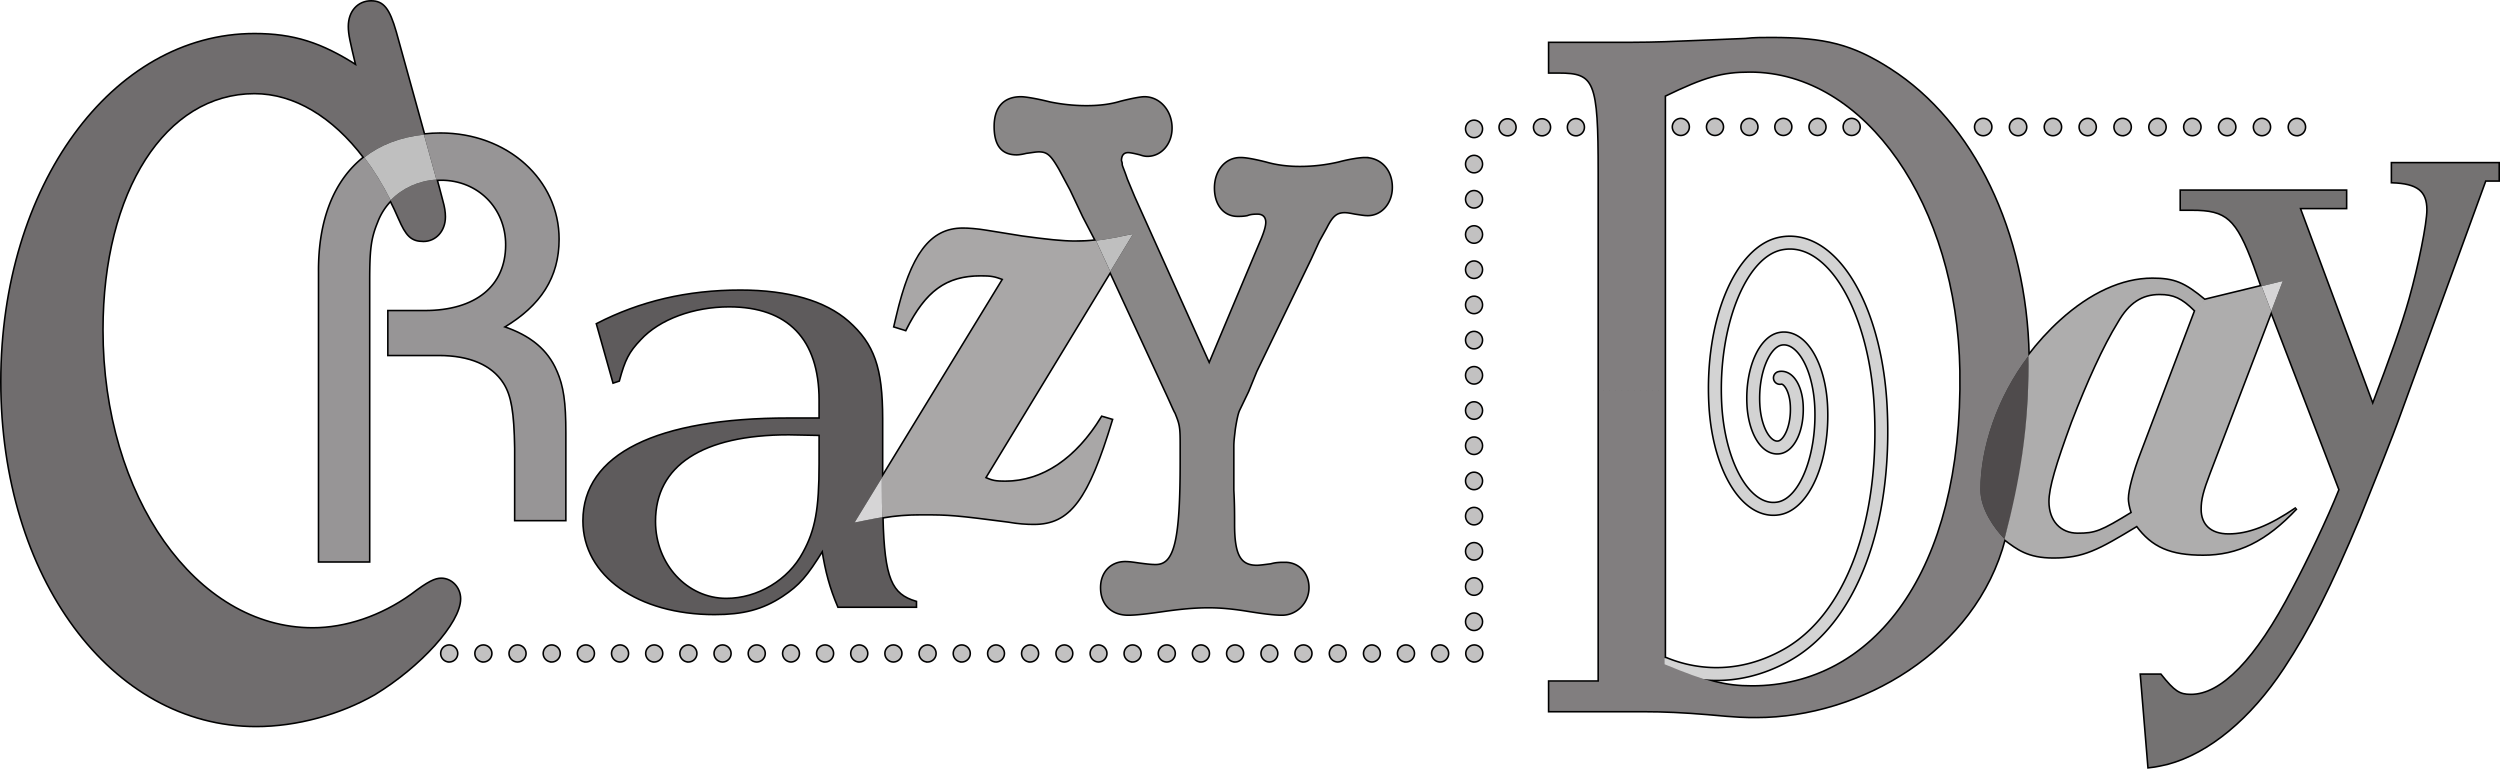 <svg xmlns="http://www.w3.org/2000/svg" width="784.98" height="241.392"><path fill="#d3d3d3" d="M559.238 120.387c.098-.02.356-.074.785.258 1.047.804 2.188 3.18 2.372 6.667.34 6.473-2.07 10.997-3.95 11.391-.675.14-1.34-.05-2.035-.582-2.219-1.71-3.828-6.09-4.094-11.16-.53-10.117 3.243-18.043 6.957-18.824 1.34-.282 2.684.09 3.993 1.097 3.691 2.84 6.355 9.97 6.785 18.168.785 15.008-4.555 28.95-11.664 30.442-2.387.5-4.758-.137-7.047-1.899-5.988-4.605-10.3-16.039-10.988-29.125-1.254-23.91 7.453-46.16 19.011-48.59 4.032-.843 8.008.215 11.824 3.153 9.575 7.363 16.465 25.515 17.555 46.246 1.906 36.285-9.082 65.613-28.672 76.539-15.918 8.879-29.843 5.45-36.726 2.617a1.77 1.77 0 0 0-2.313.961 1.771 1.771 0 0 0 .965 2.309c7.473 3.078 22.582 6.808 39.797-2.797 20.781-11.586 32.46-42.172 30.484-79.813-1.16-22.054-8.414-40.777-18.93-48.87-4.609-3.544-9.695-4.86-14.71-3.81-13.621 2.864-23.207 25.81-21.817 52.239.75 14.297 5.489 26.457 12.364 31.746 3.101 2.387 6.535 3.27 9.93 2.559 9.019-1.895 15.374-16.868 14.468-34.09-.488-9.328-3.613-17.293-8.156-20.79-2.14-1.644-4.516-2.25-6.88-1.753-6.07 1.273-10.358 11.144-9.765 22.472.324 6.153 2.418 11.43 5.469 13.778 1.523 1.168 3.223 1.597 4.922 1.242 4.254-.895 7.16-7.36 6.758-15.043-.223-4.18-1.621-7.652-3.75-9.29-1.125-.862-2.395-1.179-3.668-.91a1.764 1.764 0 0 0-1.367 2.095 1.763 1.763 0 0 0 2.093 1.367"/><path fill="none" stroke="#000" d="M559.238 120.387c.098-.02.356-.074.785.258 1.047.804 2.188 3.18 2.372 6.667.34 6.473-2.07 10.997-3.95 11.391-.675.14-1.34-.05-2.035-.582-2.219-1.71-3.828-6.09-4.094-11.16-.53-10.117 3.243-18.043 6.957-18.824 1.34-.282 2.684.09 3.993 1.097 3.691 2.84 6.355 9.97 6.785 18.168.785 15.008-4.555 28.95-11.664 30.442-2.387.5-4.758-.137-7.047-1.899-5.988-4.605-10.3-16.039-10.988-29.125-1.254-23.91 7.453-46.16 19.011-48.59 4.032-.843 8.008.215 11.824 3.153 9.575 7.363 16.465 25.515 17.555 46.246 1.906 36.285-9.082 65.613-28.672 76.539-15.918 8.879-29.843 5.45-36.726 2.617a1.77 1.77 0 0 0-2.313.961 1.771 1.771 0 0 0 .965 2.309c7.473 3.078 22.582 6.808 39.797-2.797 20.781-11.586 32.46-42.172 30.484-79.813-1.16-22.054-8.414-40.777-18.93-48.87-4.609-3.544-9.695-4.86-14.71-3.81-13.621 2.864-23.207 25.81-21.817 52.239.75 14.297 5.489 26.457 12.364 31.746 3.101 2.387 6.535 3.27 9.93 2.559 9.019-1.895 15.374-16.868 14.468-34.09-.488-9.328-3.613-17.293-8.156-20.79-2.14-1.644-4.516-2.25-6.88-1.753-6.07 1.273-10.359 11.144-9.765 22.472.324 6.153 2.418 11.43 5.469 13.778 1.523 1.168 3.223 1.597 4.922 1.242 4.254-.895 7.16-7.36 6.758-15.043-.223-4.18-1.621-7.652-3.75-9.29-1.125-.862-2.395-1.179-3.668-.91a1.764 1.764 0 0 0-1.367 2.095 1.763 1.763 0 0 0 2.093 1.367zm0 0"/><path fill="#706d6e" d="M124.215 10.156C122.09 2.68 120.23.5 116.515.5c-3.984 0-6.902 3.113-6.902 7.785 0 2.492.532 4.672 2.387 12.461-11.148-7.164-19.91-9.969-32.121-9.969C35.277 10.777.5 58.437.5 119.801c0 61.363 34.512 108.086 79.91 108.086 12.742 0 26.281-3.739 37.168-9.969 14.332-8.719 26.813-22.426 26.813-29.902 0-3.426-2.657-6.23-5.84-6.23-1.86 0-3.985.937-9.293 4.984-9.559 6.851-20.707 10.59-31.063 10.59-36.898 0-66.101-41.426-66.101-93.758 0-43.61 19.644-74.446 47.785-74.446 12.558 0 24.71 7.328 34.512 20.278 5.027-3.938 11.304-6.375 18.718-7.141l-8.894-32.137"/><path fill="none" stroke="#000" d="M124.215 10.156C122.09 2.68 120.23.5 116.515.5c-3.984 0-6.902 3.113-6.902 7.785 0 2.492.532 4.672 2.387 12.461-11.148-7.164-19.91-9.969-32.121-9.969C35.277 10.777.5 58.437.5 119.801c0 61.363 34.512 108.086 79.91 108.086 12.742 0 26.281-3.739 37.168-9.969 14.332-8.719 26.813-22.426 26.813-29.902 0-3.426-2.657-6.23-5.84-6.23-1.86 0-3.985.937-9.293 4.984-9.559 6.851-20.707 10.59-31.063 10.59-36.898 0-66.101-41.426-66.101-93.758 0-43.61 19.644-74.446 47.785-74.446 12.558 0 24.71 7.328 34.512 20.278 5.027-3.938 11.304-6.375 18.718-7.141zm0 0"/><path fill="#706d6e" d="M125.273 68.402c2.391 5.61 3.985 7.164 7.7 7.164 3.718 0 6.636-3.113 6.636-7.472 0-1.559-.265-3.117-.793-4.985l-1.062-4.05-.738-2.664c-5.641.351-10.715 2.707-14.344 6.472.898 1.79 1.777 3.621 2.601 5.535"/><path fill="none" stroke="#000" d="M125.273 68.402c2.391 5.61 3.985 7.164 7.7 7.164 3.718 0 6.636-3.113 6.636-7.472 0-1.559-.265-3.117-.793-4.985l-1.062-4.05-.738-2.664c-5.641.351-10.715 2.707-14.344 6.472.898 1.79 1.777 3.621 2.601 5.535zm0 0"/><path fill="#979596" d="M100.258 85.367v90.84h15.574V88.375c0-9.734.356-13.45 2.48-18.582a19.869 19.869 0 0 1 4.36-6.926c-2.504-4.976-5.281-9.465-8.281-13.433-9.227 7.226-14.239 19.496-14.133 35.933"/><path fill="none" stroke="#000" d="M100.258 85.367v90.84h15.574V88.375c0-9.734.356-13.45 2.48-18.582a19.869 19.869 0 0 1 4.36-6.926c-2.504-4.976-5.281-9.465-8.281-13.433-9.227 7.226-14.239 19.496-14.133 35.933zm0 0"/><path fill="#979596" d="M174.594 116.516c-2.832-6.547-8.14-10.973-16.637-13.805 11.68-6.902 17.344-15.75 17.344-27.61 0-18.581-16.106-33.093-36.988-33.093-1.797 0-3.52.113-5.204.285l3.907 14.102c.488-.032.976-.051 1.472-.051 11.68 0 20.532 8.847 20.532 20.527 0 13.098-9.56 20.887-25.665 20.887h-11.328v13.625h15.754c9.735 0 16.813 3.008 20.528 8.851 2.48 3.891 3.363 9.203 3.539 20.528v22.476h15.578v-27.254c0-9.734-.711-14.691-2.832-19.468"/><path fill="none" stroke="#000" d="M174.594 116.516c-2.832-6.547-8.14-10.973-16.637-13.805 11.68-6.902 17.344-15.75 17.344-27.61 0-18.581-16.106-33.093-36.988-33.093-1.797 0-3.52.113-5.204.285l3.907 14.102c.488-.032.976-.051 1.472-.051 11.68 0 20.532 8.847 20.532 20.527 0 13.098-9.56 20.887-25.665 20.887h-11.328v13.625h15.754c9.735 0 16.813 3.008 20.528 8.851 2.48 3.891 3.363 9.204 3.539 20.528v22.476h15.578v-27.254c0-9.734-.711-14.691-2.832-19.468zm0 0"/><path fill="#c8c7c8" d="M114.39 49.434c3 3.968 5.778 8.457 8.282 13.433 3.629-3.765 8.703-6.12 14.344-6.472l-3.907-14.102c-7.414.766-13.691 3.203-18.718 7.14"/><path fill="none" stroke="#000" d="M114.39 49.434c3 3.968 5.778 8.457 8.282 13.433 3.629-3.765 8.703-6.12 14.344-6.472l-3.907-14.102c-7.414.766-13.691 3.203-18.718 7.14zm0 0"/><path fill="#5e5b5c" d="m257.441 136.473-.008 9.183c0 14.336-1.242 20.887-5.132 27.965-4.602 8.672-14.336 14.512-24.246 14.512-12.391 0-22.481-10.797-22.481-24.422 0-17.7 14.867-27.434 42.125-27.434l9.742.196-.008-4.973H247.7c-41.594 0-64.422 11.324-64.422 32.031 0 17.168 17.168 29.203 41.059 29.203 9.027 0 15.043-1.59 21.238-5.664 5.308-3.539 7.61-6.191 12.742-14.511 1.063 6.902 2.477 12.035 4.957 17.875h24.246v-1.414c-7.687-2.31-10.031-7.16-10.515-26.614-1.56.258-3.223.57-5.125.953l-3.54.707 8.563-14.007V131.5c0-16.105-2.656-23.363-10.621-30.441-7.258-6.372-18.762-9.735-33.805-9.735-16.812 0-31.504 3.54-44.953 10.442l5.133 18.23 1.594-.531c1.77-6.55 3.007-9.028 6.722-12.922 6.02-6.547 16.817-10.441 27.965-10.441 18.582 0 28.496 10.265 28.496 29.558v5.84l.008 4.973"/><path fill="none" stroke="#000" d="m257.441 136.473-.008 9.183c0 14.336-1.242 20.887-5.132 27.965-4.602 8.672-14.336 14.512-24.246 14.512-12.391 0-22.481-10.797-22.481-24.422 0-17.7 14.867-27.434 42.125-27.434l9.742.196-.008-4.973H247.7c-41.594 0-64.422 11.324-64.422 32.031 0 17.168 17.168 29.203 41.059 29.203 9.027 0 15.043-1.59 21.238-5.664 5.308-3.539 7.61-6.191 12.742-14.511 1.063 6.902 2.477 12.035 4.957 17.875h24.246v-1.414c-7.687-2.31-10.031-7.16-10.515-26.614-1.56.258-3.223.57-5.125.953l-3.54.707 8.563-14.007V131.5c0-16.105-2.656-23.363-10.621-30.441-7.258-6.371-18.762-9.735-33.805-9.735-16.812 0-31.504 3.54-44.953 10.442l5.133 18.23 1.594-.531c1.77-6.55 3.007-9.027 6.722-12.922 6.02-6.547 16.817-10.441 27.965-10.441 18.582 0 28.496 10.265 28.496 29.558v5.84zm0 0"/><path fill="#a9a7a7" d="M337.719 75.93c-4.07 0-9.028-.532-16.817-1.594l-10.972-1.77c-3.184-.53-5.84-.71-7.61-.71-10.086 0-16.105 7.964-20.707 27.613l-.707 3.008 3.364 1.058c6.19-12.387 12.742-17.164 23.714-17.164 3.184 0 4.246.176 7.079 1.238l-38.16 62.45v2.5c0 3.648.03 6.91.1 9.847 4.243-.707 7.657-.996 12.575-.996 8.672 0 10.617.176 27.078 2.3 3.008.532 5.664.708 7.965.708 11.149 0 16.813-7.434 24.422-32.563l-3.008-.886c-7.965 13.097-18.582 20.355-30.441 20.355-2.832 0-4.07-.18-6.371-1.242l39.394-64.855-4.472-9.665a52.69 52.69 0 0 1-6.426.368"/><path fill="none" stroke="#000" d="M337.719 75.93c-4.07 0-9.028-.532-16.817-1.594l-10.972-1.77c-3.184-.53-5.84-.71-7.61-.71-10.086 0-16.105 7.964-20.707 27.613l-.707 3.008 3.364 1.058c6.19-12.387 12.742-17.164 23.714-17.164 3.184 0 4.246.176 7.079 1.238l-38.16 62.45v2.5c0 3.648.03 6.91.1 9.847 4.243-.707 7.657-.996 12.575-.996 8.672 0 10.617.176 27.078 2.3 3.008.532 5.664.708 7.965.708 11.149 0 16.813-7.434 24.422-32.563l-3.008-.886c-7.965 13.097-18.582 20.355-30.441 20.355-2.832 0-4.07-.18-6.371-1.242l39.394-64.855-4.472-9.664c-2.25.265-4.227.367-6.426.367zm0 0"/><path fill="#d6d5d6" d="m276.902 150.059-8.562 14.007 3.539-.707c1.902-.382 3.566-.695 5.125-.953-.07-2.937-.102-6.199-.102-9.847v-2.5"/><path fill="none" stroke="#000" d="m276.902 150.059-8.562 14.007 3.539-.707c1.902-.382 3.566-.695 5.125-.953-.07-2.937-.102-6.199-.102-9.847zm0 0"/><path fill="#898787" d="M428.531 49.707c-1.402 0-4.672.469-8.176 1.402a53.948 53.948 0 0 1-12.148 1.403c-3.973 0-7.477-.469-10.75-1.403-3.734-.933-6.305-1.402-7.941-1.402-4.672 0-7.942 3.973-7.942 9.344 0 5.14 2.801 8.644 7.008 8.644.934 0 1.867 0 3.035-.234 1.168-.469 2.336-.469 3.274-.469 1.867 0 2.8 1.168 2.8 2.805 0 1.168-.464 2.805-1.402 5.14l-2.566 6.075-14.036 33.414-23.601-52.504-2.336-5.606c-.934-2.804-1.633-4.207-1.633-4.671 0-.47 0-.47-.234-1.168 0-1.637.699-2.805 2.336-2.805.699 0 1.867.234 3.738.7.7.233 1.402.468 2.336.468 4.203 0 7.477-3.738 7.477-8.645 0-5.37-3.739-9.578-8.41-9.578-1.169 0-3.739.469-7.477 1.403-3.04.933-6.543 1.402-10.746 1.402-4.207 0-7.946-.469-11.45-1.168-4.671-1.168-7.94-1.637-9.109-1.637-5.375 0-8.18 3.27-8.18 9.113 0 5.606 2.102 8.641 6.778 8.641.933 0 2.101-.23 3.035-.465 1.871-.234 3.039-.469 3.973-.469 2.804 0 3.972 1.168 6.543 5.606l3.503 6.543 3.97 8.41 3.945 7.566c2.992-.351 6.472-1 11.625-2.113l-7.153 11.778 14.485 31.3 2.804 6.075c1.867 3.972 2.801 6.308 3.27 7.011 1.402 3.504 1.636 4.203 1.636 9.813v5.37c0 25.231-1.87 32.708-7.945 32.708-1.637 0-3.27-.234-5.14-.469-1.633-.23-3.036-.465-4.438-.465-4.437 0-7.477 3.27-7.477 7.942 0 5.14 3.27 8.41 8.41 8.41 2.571 0 6.31-.465 11.215-1.168 4.907-.7 9.579-1.168 14.016-1.168 4.207 0 8.41.469 12.617 1.168 4.438.703 7.942 1.168 10.512 1.168 4.441 0 8.18-3.738 8.18-8.41 0-4.438-3.04-7.707-7.242-7.707-1.403 0-2.805 0-4.442.465-1.867.234-3.504.468-4.437.468-5.375 0-7.243-3.504-7.243-13.082 0-3.039 0-6.543-.234-10.75v-13.781c0-1.637.234-3.27.469-5.375.465-3.035.933-5.137 1.398-6.074l2.805-5.84 2.57-6.309 17.07-35.28 2.57-5.61 2.337-4.203c1.867-3.739 3.27-4.907 5.84-4.907.933 0 2.101.235 3.27.465 1.636.235 2.804.469 3.972.469 4.203 0 7.476-3.738 7.476-8.645 0-5.37-3.504-9.109-8.41-9.109"/><path fill="none" stroke="#000" d="M428.531 49.707c-1.402 0-4.672.469-8.176 1.402a53.948 53.948 0 0 1-12.148 1.403c-3.973 0-7.477-.469-10.75-1.403-3.734-.933-6.305-1.402-7.941-1.402-4.672 0-7.942 3.973-7.942 9.344 0 5.14 2.801 8.644 7.008 8.644.934 0 1.867 0 3.035-.234 1.168-.469 2.336-.469 3.274-.469 1.867 0 2.8 1.168 2.8 2.805 0 1.168-.464 2.805-1.402 5.14l-2.566 6.075-14.036 33.414-23.601-52.504-2.336-5.606c-.934-2.804-1.633-4.207-1.633-4.671 0-.47 0-.47-.234-1.168 0-1.637.699-2.805 2.336-2.805.699 0 1.867.234 3.738.7.7.233 1.402.468 2.336.468 4.203 0 7.477-3.738 7.477-8.645 0-5.37-3.739-9.578-8.41-9.578-1.169 0-3.739.469-7.477 1.403-3.04.933-6.543 1.402-10.746 1.402-4.207 0-7.946-.469-11.45-1.168-4.671-1.168-7.94-1.637-9.109-1.637-5.375 0-8.18 3.27-8.18 9.113 0 5.606 2.102 8.641 6.778 8.641.933 0 2.101-.23 3.035-.465 1.871-.234 3.039-.468 3.973-.468 2.804 0 3.972 1.167 6.543 5.605l3.503 6.543 3.97 8.41 3.945 7.567c2.992-.352 6.472-1 11.625-2.114l-7.153 11.778 14.485 31.3 2.804 6.075c1.867 3.972 2.801 6.308 3.27 7.011 1.402 3.504 1.637 4.203 1.637 9.813v5.37c0 25.231-1.872 32.708-7.946 32.708-1.637 0-3.27-.234-5.14-.469-1.633-.23-3.036-.465-4.438-.465-4.437 0-7.477 3.27-7.477 7.942 0 5.14 3.27 8.41 8.41 8.41 2.571 0 6.31-.465 11.216-1.168 4.906-.7 9.578-1.168 14.015-1.168 4.207 0 8.41.469 12.617 1.168 4.438.703 7.942 1.168 10.512 1.168 4.441 0 8.18-3.738 8.18-8.41 0-4.438-3.04-7.707-7.242-7.707-1.403 0-2.805 0-4.442.465-1.867.234-3.504.468-4.437.468-5.375 0-7.243-3.504-7.243-13.082 0-3.039 0-6.543-.234-10.75v-13.781c0-1.637.234-3.27.469-5.375.465-3.035.933-5.137 1.398-6.074l2.805-5.84 2.57-6.309 17.07-35.28 2.57-5.61 2.337-4.203c1.867-3.739 3.27-4.907 5.84-4.907.933 0 2.101.235 3.27.465 1.636.235 2.804.469 3.972.469 4.203 0 7.476-3.738 7.476-8.645 0-5.37-3.503-9.109-8.41-9.109zm0 0"/><path fill="#c8c7c8" d="m344.145 75.562 4.472 9.665 7.153-11.778c-5.153 1.113-8.633 1.762-11.625 2.113"/><path fill="none" stroke="#000" d="m344.145 75.563 4.472 9.664 7.153-11.778c-5.153 1.114-8.633 1.762-11.625 2.114zm0 0"/><path fill="#4f4b4c" d="M636.89 111.79c-9.913 13.019-15.077 28.952-15.077 41.937 0 6.09 4.289 12.128 7.582 15.523 5.148-17.566 7.535-34.836 7.535-54.664 0-.934-.02-1.863-.04-2.797"/><path fill="none" stroke="#000" d="M636.89 111.79c-9.913 13.019-15.077 28.952-15.077 41.937 0 6.09 4.289 12.128 7.582 15.523 5.148-17.566 7.535-34.836 7.535-54.664 0-.934-.02-1.863-.04-2.797zm0 0"/><path fill="#817e7f" d="M522.672 122.758V30.02c12.594-6.106 18.09-7.633 26.789-7.633 36.637 0 65.32 42.136 66.172 94.031 1.047 63.633-27.477 99.176-65.485 99.176-8.472 0-14.195-1.528-27.476-7.02v-85.816l-20.61-.223v91.531h-15.57v9.16h29.77c6.18 0 12.593.305 19.918.919 9.617.914 11.906.914 15.343.914 32.375 0 68.696-20.672 77.872-55.809-3.293-3.395-7.583-9.434-7.583-15.523 0-12.985 5.165-28.918 15.079-41.938-.758-38.855-17.305-73.316-43.465-90.012-11.91-7.632-20.383-9.77-37.324-9.77-2.747 0-5.497 0-8.016.305l-14.652.61c-6.871.305-14.426.61-20.836.61h-26.106v9.16h2.977c11.449 0 12.594 2.745 12.594 31.445v68.398l20.609.223"/><path fill="none" stroke="#000" d="M522.672 122.758V30.02c12.594-6.106 18.09-7.633 26.789-7.633 36.637 0 65.32 42.136 66.172 94.031 1.047 63.633-27.477 99.176-65.485 99.176-8.472 0-14.195-1.528-27.476-7.02v-85.816l-20.61-.223v91.531h-15.57v9.16h29.77c6.18 0 12.593.305 19.918.919 9.617.914 11.906.914 15.343.914 32.375 0 68.696-20.672 77.872-55.809-3.293-3.395-7.582-9.434-7.582-15.523 0-12.985 5.164-28.918 15.078-41.938-.758-38.855-17.305-73.316-43.465-90.012-11.91-7.632-20.383-9.77-37.324-9.77-2.747 0-5.497 0-8.016.306l-14.652.609c-6.872.305-14.426.61-20.836.61h-26.106v9.16h2.977c11.449 0 12.594 2.746 12.594 31.445v68.398zm0 0"/><path fill="#aeadad" d="M689.34 97.535c-4.203-4.203-6.856-5.308-11.281-5.308-5.532 0-9.735 2.652-13.274 8.847-4.644 7.524-9.734 18.805-14.601 31.414-4.868 13.274-7.079 20.574-7.079 25 0 6.196 3.758 10.176 9.29 10.176 5.53 0 7.3-.664 17.035-6.637-.664-1.992-.887-3.539-.887-4.425 0-2.653 1.55-8.407 3.762-14.157l17.035-44.91 2.879-3.32 17.914-4.356 3.015 7.86-19.382 50.699c-2.211 5.75-2.875 8.406-2.875 11.504 0 4.867 3.097 7.965 8.847 7.965 6.325 0 12.805-2.504 21.285-8.297-9.656 10.285-18.484 14.488-29.25 14.488-10.175 0-15.925-2.43-20.793-9.066-12.39 7.52-16.914 9.953-26.207 9.953-8.023 0-11.335-2.656-15.378-5.715 4.875-18.453 7.535-34.836 7.535-54.664 0-.934-.02-1.863-.04-2.797 3.094-4.059 6.516-7.844 10.196-11.156 9.289-8.406 19.246-13.055 28.762-13.055 6.855 0 9.953 1.328 16.37 6.637l-2.878 3.32"/><path fill="none" stroke="#000" d="M689.34 97.535c-4.203-4.203-6.856-5.308-11.281-5.308-5.532 0-9.735 2.652-13.274 8.847-4.644 7.524-9.734 18.805-14.601 31.414-4.868 13.274-7.079 20.575-7.079 25 0 6.196 3.758 10.176 9.29 10.176 5.53 0 7.3-.664 17.035-6.637-.664-1.992-.887-3.539-.887-4.425 0-2.653 1.55-8.407 3.762-14.157l17.035-44.91 2.879-3.32 17.914-4.356 3.015 7.86-19.382 50.699c-2.211 5.75-2.875 8.406-2.875 11.504 0 4.867 3.097 7.965 8.847 7.965 6.324 0 12.805-2.504 21.285-8.297-9.656 10.285-18.484 14.488-29.25 14.488-10.175 0-15.925-2.43-20.793-9.066-12.39 7.52-16.914 9.953-26.207 9.953-8.023 0-11.336-2.656-15.378-5.715 4.875-18.453 7.535-34.836 7.535-54.664 0-.934-.02-1.863-.04-2.797 3.094-4.059 6.516-7.844 10.196-11.156 9.289-8.406 19.246-13.055 28.762-13.055 6.855 0 9.953 1.328 16.37 6.637zm0 0"/><path fill="#747272" d="M751.125 51.3v5.845c7.96.261 11.148 2.652 11.148 8.757 0 4.25-2.656 17.524-5.574 27.875-2.39 8.493-6.105 18.848-11.68 33.45L721.98 65.242h14.598v-5.308h-51.762v5.84h3.45c10.882 0 14.07 2.652 19.644 17.785l2.223 6.3 6.64-1.617-3.625 9.477 21.516 56.05c-3.715 9.294-10.086 22.567-14.598 31.06-11.683 22.566-22.566 33.448-32.125 33.448-3.714 0-5.308-1.058-9.554-6.37h-6.106l2.387 28.937c2.656-.266 4.516-.797 5.844-1.063 13.008-3.453 26.015-14.336 36.367-29.996 8.23-12.476 14.867-25.75 23.89-47.254 4.25-10.617 10.09-24.953 13.008-33.183l26.547-72.735h4.156v-5.312h-33.355"/><path fill="none" stroke="#000" d="M751.125 51.3v5.845c7.96.261 11.148 2.652 11.148 8.757 0 4.25-2.656 17.524-5.574 27.875-2.39 8.493-6.105 18.848-11.68 33.45L721.98 65.242h14.598v-5.308h-51.762v5.84h3.45c10.882 0 14.07 2.652 19.644 17.785l2.223 6.3 6.64-1.617-3.625 9.477 21.516 56.05c-3.715 9.294-10.086 22.567-14.598 31.06-11.683 22.566-22.566 33.448-32.125 33.448-3.714 0-5.308-1.058-9.554-6.37h-6.106l2.387 28.937c2.656-.266 4.516-.797 5.844-1.063 13.008-3.453 26.015-14.336 36.367-29.996 8.23-12.476 14.867-25.75 23.89-47.254 4.25-10.617 10.09-24.953 13.008-33.183l26.547-72.735h4.156v-5.312zm0 0"/><path fill="#d6d5d6" stroke="#000" d="m710.133 89.86 3.015 7.859 3.625-9.477zm0 0"/><path fill="#c2c1c1" d="M465.262 195.223c0-1.38-1.082-2.496-2.422-2.496s-2.426 1.117-2.426 2.496c0 1.382 1.086 2.5 2.426 2.5s2.422-1.118 2.422-2.5"/><path fill="none" stroke="#000" d="M465.262 195.223c0-1.38-1.082-2.496-2.422-2.496s-2.426 1.117-2.426 2.496c0 1.382 1.086 2.5 2.426 2.5s2.422-1.118 2.422-2.5zm0 0"/><path fill="#c2c1c1" d="M465.262 184.168c0-1.379-1.082-2.496-2.422-2.496s-2.426 1.117-2.426 2.496c0 1.383 1.086 2.5 2.426 2.5s2.422-1.117 2.422-2.5"/><path fill="none" stroke="#000" d="M465.262 184.168c0-1.379-1.082-2.496-2.422-2.496s-2.426 1.117-2.426 2.496c0 1.383 1.086 2.5 2.426 2.5s2.422-1.117 2.422-2.5zm0 0"/><path fill="#c2c1c1" d="M465.262 173.117c0-1.379-1.082-2.5-2.422-2.5s-2.426 1.121-2.426 2.5c0 1.38 1.086 2.496 2.426 2.496s2.422-1.117 2.422-2.496"/><path fill="none" stroke="#000" d="M465.262 173.117c0-1.379-1.082-2.5-2.422-2.5s-2.426 1.121-2.426 2.5c0 1.38 1.086 2.496 2.426 2.496s2.422-1.117 2.422-2.496zm0 0"/><path fill="#c2c1c1" d="M465.262 162.063c0-1.38-1.082-2.5-2.422-2.5s-2.426 1.12-2.426 2.5c0 1.378 1.086 2.496 2.426 2.496s2.422-1.118 2.422-2.496"/><path fill="none" stroke="#000" d="M465.262 162.063c0-1.38-1.082-2.5-2.422-2.5s-2.426 1.12-2.426 2.5c0 1.378 1.086 2.496 2.426 2.496s2.422-1.118 2.422-2.496zm0 0"/><path fill="#c2c1c1" d="M465.262 151.008c0-1.38-1.082-2.496-2.422-2.496s-2.426 1.117-2.426 2.496 1.086 2.5 2.426 2.5 2.422-1.121 2.422-2.5"/><path fill="none" stroke="#000" d="M465.262 151.008c0-1.38-1.082-2.496-2.422-2.496s-2.426 1.117-2.426 2.496 1.086 2.5 2.426 2.5 2.422-1.121 2.422-2.5zm0 0"/><path fill="#c2c1c1" d="M465.262 139.953c0-1.379-1.082-2.496-2.422-2.496s-2.426 1.117-2.426 2.496 1.086 2.5 2.426 2.5 2.422-1.121 2.422-2.5"/><path fill="none" stroke="#000" d="M465.262 139.953c0-1.379-1.082-2.496-2.422-2.496s-2.426 1.117-2.426 2.496 1.086 2.5 2.426 2.5 2.422-1.121 2.422-2.5zm0 0"/><path fill="#c2c1c1" d="M465.262 128.902c0-1.382-1.082-2.5-2.422-2.5s-2.426 1.118-2.426 2.5c0 1.38 1.086 2.496 2.426 2.496s2.422-1.117 2.422-2.496"/><path fill="none" stroke="#000" d="M465.262 128.902c0-1.382-1.082-2.5-2.422-2.5s-2.426 1.118-2.426 2.5c0 1.38 1.086 2.496 2.426 2.496s2.422-1.117 2.422-2.496zm0 0"/><path fill="#c2c1c1" d="M465.262 117.848c0-1.38-1.082-2.5-2.422-2.5s-2.426 1.12-2.426 2.5c0 1.379 1.086 2.496 2.426 2.496s2.422-1.117 2.422-2.496"/><path fill="none" stroke="#000" d="M465.262 117.848c0-1.38-1.082-2.5-2.422-2.5s-2.426 1.12-2.426 2.5c0 1.379 1.086 2.496 2.426 2.496s2.422-1.117 2.422-2.496zm0 0"/><path fill="#c2c1c1" d="M465.262 106.793c0-1.379-1.082-2.5-2.422-2.5s-2.426 1.121-2.426 2.5 1.086 2.496 2.426 2.496 2.422-1.117 2.422-2.496"/><path fill="none" stroke="#000" d="M465.262 106.793c0-1.379-1.082-2.5-2.422-2.5s-2.426 1.121-2.426 2.5 1.086 2.496 2.426 2.496 2.422-1.117 2.422-2.496zm0 0"/><path fill="#c2c1c1" d="M465.262 95.738c0-1.379-1.082-2.496-2.422-2.496s-2.426 1.117-2.426 2.496c0 1.38 1.086 2.5 2.426 2.5s2.422-1.12 2.422-2.5"/><path fill="none" stroke="#000" d="M465.262 95.738c0-1.379-1.082-2.496-2.422-2.496s-2.426 1.117-2.426 2.496c0 1.38 1.086 2.5 2.426 2.5s2.422-1.12 2.422-2.5zm0 0"/><path fill="#c2c1c1" d="M465.262 84.684c0-1.38-1.082-2.497-2.422-2.497s-2.426 1.118-2.426 2.497c0 1.382 1.086 2.5 2.426 2.5s2.422-1.118 2.422-2.5"/><path fill="none" stroke="#000" d="M465.262 84.684c0-1.38-1.082-2.496-2.422-2.496s-2.426 1.117-2.426 2.496c0 1.382 1.086 2.5 2.426 2.5s2.422-1.118 2.422-2.5zm0 0"/><path fill="#c2c1c1" d="M465.262 73.633c0-1.383-1.082-2.5-2.422-2.5s-2.426 1.117-2.426 2.5c0 1.379 1.086 2.496 2.426 2.496s2.422-1.117 2.422-2.496"/><path fill="none" stroke="#000" d="M465.262 73.633c0-1.383-1.082-2.5-2.422-2.5s-2.426 1.117-2.426 2.5c0 1.379 1.086 2.496 2.426 2.496s2.422-1.117 2.422-2.496zm0 0"/><path fill="#c2c1c1" d="M465.262 62.578c0-1.383-1.082-2.5-2.422-2.5s-2.426 1.117-2.426 2.5c0 1.379 1.086 2.496 2.426 2.496s2.422-1.117 2.422-2.496"/><path fill="none" stroke="#000" d="M465.262 62.578c0-1.383-1.082-2.5-2.422-2.5s-2.426 1.117-2.426 2.5c0 1.379 1.086 2.496 2.426 2.496s2.422-1.117 2.422-2.496zm0 0"/><path fill="#c2c1c1" d="M465.262 51.523c0-1.378-1.082-2.5-2.422-2.5s-2.426 1.122-2.426 2.5c0 1.38 1.086 2.497 2.426 2.497s2.422-1.118 2.422-2.497"/><path fill="none" stroke="#000" d="M465.262 51.523c0-1.378-1.082-2.5-2.422-2.5s-2.426 1.122-2.426 2.5c0 1.38 1.086 2.497 2.426 2.497s2.422-1.118 2.422-2.497zm0 0"/><path fill="#c2c1c1" d="M465.262 40.469c0-1.38-1.082-2.496-2.422-2.496s-2.426 1.117-2.426 2.496 1.086 2.5 2.426 2.5 2.422-1.121 2.422-2.5"/><path fill="none" stroke="#000" d="M465.262 40.469c0-1.38-1.082-2.496-2.422-2.496s-2.426 1.117-2.426 2.496 1.086 2.5 2.426 2.5 2.422-1.121 2.422-2.5zm0 0"/><path fill="#c2c1c1" d="M473.363 42.39a2.419 2.419 0 0 0 2.422-2.421 2.422 2.422 0 0 0-2.422-2.426 2.426 2.426 0 0 0-2.425 2.426 2.422 2.422 0 0 0 2.425 2.422"/><path fill="none" stroke="#000" d="M473.363 42.39a2.419 2.419 0 0 0 2.422-2.421 2.422 2.422 0 0 0-2.422-2.426 2.426 2.426 0 0 0-2.425 2.426 2.422 2.422 0 0 0 2.425 2.422zm0 0"/><path fill="#c2c1c1" d="M484.094 42.39a2.425 2.425 0 1 0-.006-4.846 2.425 2.425 0 0 0 .006 4.847"/><path fill="none" stroke="#000" d="M484.094 42.39a2.425 2.425 0 1 0-.006-4.846 2.425 2.425 0 0 0 .006 4.847zm0 0"/><path fill="#c2c1c1" d="M494.82 42.39a2.422 2.422 0 0 0 2.426-2.421 2.426 2.426 0 1 0-4.851 0 2.422 2.422 0 0 0 2.425 2.422"/><path fill="none" stroke="#000" d="M494.82 42.39a2.422 2.422 0 0 0 2.426-2.421 2.426 2.426 0 1 0-4.851 0 2.422 2.422 0 0 0 2.425 2.422zm0 0"/><path fill="#c2c1c1" d="M527.766 42.281a2.425 2.425 0 1 0 .002-4.85 2.425 2.425 0 0 0-.002 4.85"/><path fill="none" stroke="#000" d="M527.766 42.281a2.425 2.425 0 1 0 .002-4.85 2.425 2.425 0 0 0-.002 4.85zm0 0"/><path fill="#c2c1c1" d="M538.496 42.281a2.424 2.424 0 1 0-.004-4.848 2.424 2.424 0 0 0 .004 4.848"/><path fill="none" stroke="#000" d="M538.496 42.281a2.424 2.424 0 1 0-.004-4.848 2.424 2.424 0 0 0 .004 4.848zm0 0"/><path fill="#c2c1c1" d="M549.223 42.281a2.425 2.425 0 1 0 0-4.847 2.425 2.425 0 0 0 0 4.847"/><path fill="none" stroke="#000" d="M549.223 42.281a2.425 2.425 0 1 0 0-4.847 2.425 2.425 0 0 0 0 4.847zm0 0"/><path fill="#c2c1c1" d="M559.953 42.281a2.425 2.425 0 1 0-2.426-2.422 2.425 2.425 0 0 0 2.426 2.422"/><path fill="none" stroke="#000" d="M559.953 42.281a2.425 2.425 0 1 0-2.426-2.422 2.425 2.425 0 0 0 2.426 2.422zm0 0"/><path fill="#c2c1c1" d="M570.684 42.281a2.424 2.424 0 1 0-.005-4.848 2.424 2.424 0 0 0 .005 4.848"/><path fill="none" stroke="#000" d="M570.684 42.281a2.424 2.424 0 1 0-.005-4.848 2.424 2.424 0 0 0 .005 4.848zm0 0"/><path fill="#c2c1c1" d="M581.41 42.281a2.425 2.425 0 1 0-2.426-2.422 2.425 2.425 0 0 0 2.426 2.422"/><path fill="none" stroke="#000" d="M581.41 42.281a2.425 2.425 0 1 0-2.426-2.422 2.425 2.425 0 0 0 2.426 2.422zm0 0"/><path fill="#c2c1c1" d="M622.715 42.363a2.47 2.47 0 0 0 2.472-2.472 2.47 2.47 0 0 0-2.472-2.473 2.47 2.47 0 0 0-2.473 2.473 2.47 2.47 0 0 0 2.473 2.472"/><path fill="none" stroke="#000" d="M622.715 42.363a2.47 2.47 0 0 0 2.472-2.472 2.47 2.47 0 0 0-2.472-2.473 2.47 2.47 0 0 0-2.473 2.473 2.47 2.47 0 0 0 2.473 2.472zm0 0"/><path fill="#c2c1c1" d="M633.656 42.363a2.474 2.474 0 0 0 2.477-2.472 2.474 2.474 0 0 0-4.95 0 2.473 2.473 0 0 0 2.473 2.472"/><path fill="none" stroke="#000" d="M633.656 42.363a2.474 2.474 0 0 0 2.477-2.472 2.474 2.474 0 0 0-4.95 0 2.473 2.473 0 0 0 2.473 2.472zm0 0"/><path fill="#c2c1c1" d="M644.602 42.363a2.47 2.47 0 0 0 2.472-2.472 2.47 2.47 0 0 0-2.472-2.473 2.47 2.47 0 0 0-2.473 2.473 2.47 2.47 0 0 0 2.473 2.472"/><path fill="none" stroke="#000" d="M644.602 42.363a2.47 2.47 0 0 0 2.472-2.472 2.47 2.47 0 0 0-2.472-2.473 2.47 2.47 0 0 0-2.473 2.473 2.47 2.47 0 0 0 2.473 2.472zm0 0"/><path fill="#c2c1c1" d="M655.547 42.363a2.473 2.473 0 0 0 0-4.945 2.474 2.474 0 0 0-2.477 2.473 2.474 2.474 0 0 0 2.477 2.472"/><path fill="none" stroke="#000" d="M655.547 42.363a2.473 2.473 0 0 0 0-4.945 2.474 2.474 0 0 0-2.477 2.473 2.474 2.474 0 0 0 2.477 2.472zm0 0"/><path fill="#c2c1c1" d="M666.488 42.363a2.47 2.47 0 0 0 2.473-2.472 2.473 2.473 0 1 0-2.473 2.473"/><path fill="none" stroke="#000" d="M666.488 42.363a2.47 2.47 0 0 0 2.473-2.472 2.473 2.473 0 1 0-2.473 2.473zm0 0"/><path fill="#c2c1c1" d="M677.434 42.363a2.47 2.47 0 0 0 2.472-2.472 2.47 2.47 0 0 0-2.472-2.473 2.47 2.47 0 0 0-2.473 2.473 2.47 2.47 0 0 0 2.473 2.472"/><path fill="none" stroke="#000" d="M677.434 42.363a2.47 2.47 0 0 0 2.472-2.472 2.47 2.47 0 0 0-2.472-2.473 2.47 2.47 0 0 0-2.473 2.473 2.47 2.47 0 0 0 2.473 2.472zm0 0"/><path fill="#c2c1c1" d="M688.375 42.363a2.474 2.474 0 0 0 2.477-2.472 2.474 2.474 0 0 0-4.95 0 2.473 2.473 0 0 0 2.473 2.472"/><path fill="none" stroke="#000" d="M688.375 42.363a2.474 2.474 0 0 0 2.477-2.472 2.474 2.474 0 0 0-4.95 0 2.473 2.473 0 0 0 2.473 2.472zm0 0"/><path fill="#c2c1c1" d="M699.32 42.363a2.47 2.47 0 0 0 2.473-2.472 2.47 2.47 0 0 0-2.473-2.473 2.47 2.47 0 0 0-2.472 2.473 2.47 2.47 0 0 0 2.472 2.472"/><path fill="none" stroke="#000" d="M699.32 42.363a2.47 2.47 0 0 0 2.473-2.472 2.47 2.47 0 0 0-2.473-2.473 2.47 2.47 0 0 0-2.472 2.473 2.47 2.47 0 0 0 2.472 2.472zm0 0"/><path fill="#c2c1c1" d="M710.266 42.363a2.473 2.473 0 0 0 0-4.945 2.474 2.474 0 0 0-2.477 2.473 2.474 2.474 0 0 0 2.477 2.472"/><path fill="none" stroke="#000" d="M710.266 42.363a2.473 2.473 0 0 0 0-4.945 2.474 2.474 0 0 0-2.477 2.473 2.474 2.474 0 0 0 2.477 2.472zm0 0"/><path fill="#c2c1c1" d="M721.207 42.363a2.47 2.47 0 0 0 2.473-2.472 2.473 2.473 0 1 0-2.473 2.473"/><path fill="none" stroke="#000" d="M721.207 42.363a2.47 2.47 0 0 0 2.473-2.472 2.473 2.473 0 1 0-2.473 2.473zm0 0"/><path fill="#c2c1c1" d="M141.047 207.61a2.426 2.426 0 0 0 2.426-2.426 2.422 2.422 0 0 0-2.426-2.422 2.419 2.419 0 0 0-2.422 2.422 2.422 2.422 0 0 0 2.422 2.425"/><path fill="none" stroke="#000" d="M141.047 207.61a2.426 2.426 0 0 0 2.426-2.426 2.422 2.422 0 0 0-2.426-2.422 2.419 2.419 0 0 0-2.422 2.422 2.422 2.422 0 0 0 2.422 2.425zm0 0"/><path fill="#c2c1c1" d="M151.777 207.61a2.426 2.426 0 0 0 2.426-2.426 2.422 2.422 0 0 0-2.426-2.422 2.422 2.422 0 0 0-2.425 2.422 2.426 2.426 0 0 0 2.425 2.425"/><path fill="none" stroke="#000" d="M151.777 207.61a2.426 2.426 0 0 0 2.426-2.426 2.422 2.422 0 0 0-2.426-2.422 2.422 2.422 0 0 0-2.425 2.422 2.426 2.426 0 0 0 2.425 2.425zm0 0"/><path fill="#c2c1c1" d="M162.508 207.61a2.425 2.425 0 1 0-.006-4.85 2.425 2.425 0 0 0 .006 4.85"/><path fill="none" stroke="#000" d="M162.508 207.61a2.425 2.425 0 1 0-.006-4.85 2.425 2.425 0 0 0 .006 4.85zm0 0"/><path fill="#c2c1c1" d="M173.234 207.61a2.426 2.426 0 0 0 2.426-2.426 2.422 2.422 0 0 0-2.426-2.422 2.419 2.419 0 0 0-2.421 2.422 2.422 2.422 0 0 0 2.421 2.425"/><path fill="none" stroke="#000" d="M173.234 207.61a2.426 2.426 0 0 0 2.426-2.426 2.422 2.422 0 0 0-2.426-2.422 2.419 2.419 0 0 0-2.421 2.422 2.422 2.422 0 0 0 2.421 2.425zm0 0"/><path fill="#c2c1c1" d="M183.965 207.61a2.426 2.426 0 0 0 2.426-2.426 2.422 2.422 0 0 0-2.426-2.422 2.422 2.422 0 0 0-2.426 2.422 2.426 2.426 0 0 0 2.426 2.425"/><path fill="none" stroke="#000" d="M183.965 207.61a2.426 2.426 0 0 0 2.426-2.426 2.422 2.422 0 0 0-2.426-2.422 2.422 2.422 0 0 0-2.426 2.422 2.426 2.426 0 0 0 2.426 2.425zm0 0"/><path fill="#c2c1c1" d="M194.695 207.61a2.425 2.425 0 1 0-.006-4.85 2.425 2.425 0 0 0 .006 4.85"/><path fill="none" stroke="#000" d="M194.695 207.61a2.425 2.425 0 1 0-.006-4.85 2.425 2.425 0 0 0 .006 4.85zm0 0"/><path fill="#c2c1c1" d="M205.422 207.61a2.426 2.426 0 0 0 2.426-2.426 2.422 2.422 0 0 0-2.426-2.422 2.422 2.422 0 0 0-2.426 2.422 2.426 2.426 0 0 0 2.426 2.425"/><path fill="none" stroke="#000" d="M205.422 207.61a2.426 2.426 0 0 0 2.426-2.426 2.422 2.422 0 0 0-2.426-2.422 2.422 2.422 0 0 0-2.426 2.422 2.426 2.426 0 0 0 2.426 2.425zm0 0"/><path fill="#c2c1c1" d="M216.152 207.61a2.422 2.422 0 0 0 2.422-2.426 2.419 2.419 0 0 0-2.422-2.422 2.422 2.422 0 0 0-2.425 2.422 2.426 2.426 0 0 0 2.425 2.425"/><path fill="none" stroke="#000" d="M216.152 207.61a2.422 2.422 0 0 0 2.422-2.426 2.419 2.419 0 0 0-2.422-2.422 2.422 2.422 0 0 0-2.425 2.422 2.426 2.426 0 0 0 2.425 2.425zm0 0"/><path fill="#c2c1c1" d="M226.883 207.61a2.425 2.425 0 1 0-.006-4.85 2.425 2.425 0 0 0 .006 4.85"/><path fill="none" stroke="#000" d="M226.883 207.61a2.425 2.425 0 1 0-.006-4.85 2.425 2.425 0 0 0 .006 4.85zm0 0"/><path fill="#c2c1c1" d="M237.61 207.61a2.426 2.426 0 0 0 2.425-2.426 2.422 2.422 0 0 0-2.426-2.422 2.422 2.422 0 0 0-2.425 2.422 2.426 2.426 0 0 0 2.425 2.425"/><path fill="none" stroke="#000" d="M237.61 207.61a2.426 2.426 0 0 0 2.425-2.426 2.422 2.422 0 0 0-2.426-2.422 2.422 2.422 0 0 0-2.425 2.422 2.426 2.426 0 0 0 2.425 2.425zm0 0"/><path fill="#c2c1c1" d="M248.336 207.61a2.426 2.426 0 0 0 2.426-2.426 2.422 2.422 0 0 0-2.426-2.422 2.425 2.425 0 0 0 0 4.848"/><path fill="none" stroke="#000" d="M248.336 207.61a2.426 2.426 0 0 0 2.426-2.426 2.422 2.422 0 0 0-2.426-2.422 2.425 2.425 0 0 0 0 4.848zm0 0"/><path fill="#c2c1c1" d="M259.066 207.61a2.426 2.426 0 0 0 2.426-2.426 2.422 2.422 0 0 0-2.426-2.422 2.419 2.419 0 0 0-2.421 2.422 2.422 2.422 0 0 0 2.421 2.425"/><path fill="none" stroke="#000" d="M259.066 207.61a2.426 2.426 0 0 0 2.426-2.426 2.422 2.422 0 0 0-2.426-2.422 2.419 2.419 0 0 0-2.421 2.422 2.422 2.422 0 0 0 2.421 2.425zm0 0"/><path fill="#c2c1c1" d="M269.797 207.61a2.426 2.426 0 0 0 2.426-2.426 2.422 2.422 0 0 0-2.426-2.422 2.422 2.422 0 0 0-2.426 2.422 2.426 2.426 0 0 0 2.426 2.425"/><path fill="none" stroke="#000" d="M269.797 207.61a2.426 2.426 0 0 0 2.426-2.426 2.422 2.422 0 0 0-2.426-2.422 2.422 2.422 0 0 0-2.426 2.422 2.426 2.426 0 0 0 2.426 2.425zm0 0"/><path fill="#c2c1c1" d="M280.527 207.61a2.425 2.425 0 1 0-.005-4.85 2.425 2.425 0 0 0 .005 4.85"/><path fill="none" stroke="#000" d="M280.527 207.61a2.425 2.425 0 1 0-.005-4.85 2.425 2.425 0 0 0 .005 4.85zm0 0"/><path fill="#c2c1c1" d="M291.254 207.61a2.426 2.426 0 0 0 2.426-2.426 2.422 2.422 0 0 0-2.426-2.422 2.422 2.422 0 0 0-2.426 2.422 2.426 2.426 0 0 0 2.426 2.425"/><path fill="none" stroke="#000" d="M291.254 207.61a2.426 2.426 0 0 0 2.426-2.426 2.422 2.422 0 0 0-2.426-2.422 2.422 2.422 0 0 0-2.426 2.422 2.426 2.426 0 0 0 2.426 2.425zm0 0"/><path fill="#c2c1c1" d="M301.984 207.61a2.422 2.422 0 0 0 2.422-2.426 2.419 2.419 0 0 0-2.422-2.422 2.422 2.422 0 0 0-2.425 2.422 2.426 2.426 0 0 0 2.425 2.425"/><path fill="none" stroke="#000" d="M301.984 207.61a2.422 2.422 0 0 0 2.422-2.426 2.419 2.419 0 0 0-2.422-2.422 2.422 2.422 0 0 0-2.425 2.422 2.426 2.426 0 0 0 2.425 2.425zm0 0"/><path fill="#c2c1c1" d="M312.71 207.61a2.426 2.426 0 0 0 2.427-2.426 2.422 2.422 0 0 0-2.426-2.422 2.425 2.425 0 0 0 0 4.848"/><path fill="none" stroke="#000" d="M312.71 207.61a2.426 2.426 0 0 0 2.427-2.426 2.422 2.422 0 0 0-2.426-2.422 2.425 2.425 0 0 0 0 4.848zm0 0"/><path fill="#c2c1c1" d="M323.441 207.61a2.426 2.426 0 0 0 2.426-2.426 2.422 2.422 0 0 0-2.426-2.422 2.422 2.422 0 0 0-2.425 2.422 2.426 2.426 0 0 0 2.425 2.425"/><path fill="none" stroke="#000" d="M323.441 207.61a2.426 2.426 0 0 0 2.426-2.426 2.422 2.422 0 0 0-2.426-2.422 2.422 2.422 0 0 0-2.425 2.422 2.426 2.426 0 0 0 2.425 2.425zm0 0"/><path fill="#c2c1c1" d="M334.168 207.61a2.423 2.423 0 1 0 0-4.848 2.425 2.425 0 0 0 0 4.848"/><path fill="none" stroke="#000" d="M334.168 207.61a2.423 2.423 0 1 0 0-4.848 2.425 2.425 0 0 0 0 4.848zm0 0"/><path fill="#c2c1c1" d="M344.898 207.61a2.426 2.426 0 0 0 2.426-2.426 2.422 2.422 0 0 0-2.426-2.422 2.425 2.425 0 0 0 0 4.848"/><path fill="none" stroke="#000" d="M344.898 207.61a2.426 2.426 0 0 0 2.426-2.426 2.422 2.422 0 0 0-2.426-2.422 2.425 2.425 0 0 0 0 4.848zm0 0"/><path fill="#c2c1c1" d="M355.629 207.61a2.426 2.426 0 0 0 2.426-2.426 2.422 2.422 0 0 0-2.426-2.422 2.422 2.422 0 0 0-2.426 2.422 2.426 2.426 0 0 0 2.426 2.425"/><path fill="none" stroke="#000" d="M355.629 207.61a2.426 2.426 0 0 0 2.426-2.426 2.422 2.422 0 0 0-2.426-2.422 2.422 2.422 0 0 0-2.426 2.422 2.426 2.426 0 0 0 2.426 2.425zm0 0"/><path fill="#c2c1c1" d="M366.36 207.61a2.425 2.425 0 1 0-.006-4.85 2.425 2.425 0 0 0 .005 4.85"/><path fill="none" stroke="#000" d="M366.36 207.61a2.425 2.425 0 1 0-.006-4.85 2.425 2.425 0 0 0 .005 4.85zm0 0"/><path fill="#c2c1c1" d="M377.086 207.61a2.426 2.426 0 0 0 2.426-2.426 2.422 2.422 0 0 0-2.426-2.422 2.422 2.422 0 0 0-2.426 2.422 2.426 2.426 0 0 0 2.426 2.425"/><path fill="none" stroke="#000" d="M377.086 207.61a2.426 2.426 0 0 0 2.426-2.426 2.422 2.422 0 0 0-2.426-2.422 2.422 2.422 0 0 0-2.426 2.422 2.426 2.426 0 0 0 2.426 2.425zm0 0"/><path fill="#c2c1c1" d="M387.816 207.61a2.422 2.422 0 0 0 2.422-2.426 2.419 2.419 0 0 0-2.422-2.422 2.422 2.422 0 0 0-2.425 2.422 2.426 2.426 0 0 0 2.425 2.425"/><path fill="none" stroke="#000" d="M387.816 207.61a2.422 2.422 0 0 0 2.422-2.426 2.419 2.419 0 0 0-2.422-2.422 2.422 2.422 0 0 0-2.425 2.422 2.426 2.426 0 0 0 2.425 2.425zm0 0"/><path fill="#c2c1c1" d="M398.543 207.61a2.426 2.426 0 0 0 2.426-2.426 2.422 2.422 0 0 0-2.426-2.422 2.425 2.425 0 0 0 0 4.848"/><path fill="none" stroke="#000" d="M398.543 207.61a2.426 2.426 0 0 0 2.426-2.426 2.422 2.422 0 0 0-2.426-2.422 2.425 2.425 0 0 0 0 4.848zm0 0"/><path fill="#c2c1c1" d="M409.273 207.61a2.426 2.426 0 0 0 2.426-2.426 2.422 2.422 0 0 0-2.426-2.422 2.422 2.422 0 0 0-2.425 2.422 2.426 2.426 0 0 0 2.425 2.425"/><path fill="none" stroke="#000" d="M409.273 207.61a2.426 2.426 0 0 0 2.426-2.426 2.422 2.422 0 0 0-2.426-2.422 2.422 2.422 0 0 0-2.425 2.422 2.426 2.426 0 0 0 2.425 2.425zm0 0"/><path fill="#c2c1c1" d="M420 207.61a2.423 2.423 0 1 0 0-4.848 2.425 2.425 0 0 0 0 4.848"/><path fill="none" stroke="#000" d="M420 207.61a2.423 2.423 0 1 0 0-4.848 2.425 2.425 0 0 0 0 4.848zm0 0"/><path fill="#c2c1c1" d="M430.73 207.61a2.426 2.426 0 0 0 2.426-2.426 2.422 2.422 0 0 0-2.426-2.422 2.425 2.425 0 0 0 0 4.848"/><path fill="none" stroke="#000" d="M430.73 207.61a2.426 2.426 0 0 0 2.426-2.426 2.422 2.422 0 0 0-2.426-2.422 2.425 2.425 0 0 0 0 4.848zm0 0"/><path fill="#c2c1c1" d="M441.46 207.61a2.426 2.426 0 0 0 2.427-2.426 2.422 2.422 0 0 0-2.426-2.422 2.422 2.422 0 0 0-2.426 2.422 2.426 2.426 0 0 0 2.426 2.425"/><path fill="none" stroke="#000" d="M441.46 207.61a2.426 2.426 0 0 0 2.427-2.426 2.422 2.422 0 0 0-2.426-2.422 2.422 2.422 0 0 0-2.426 2.422 2.426 2.426 0 0 0 2.426 2.425zm0 0"/><path fill="#c2c1c1" d="M452.191 207.61a2.425 2.425 0 1 0-.005-4.85 2.425 2.425 0 0 0 .005 4.85"/><path fill="none" stroke="#000" d="M452.191 207.61a2.425 2.425 0 1 0-.005-4.85 2.425 2.425 0 0 0 .005 4.85zm0 0"/><path fill="#c2c1c1" d="M462.918 207.61a2.426 2.426 0 0 0 2.426-2.426 2.422 2.422 0 0 0-2.426-2.422 2.422 2.422 0 0 0-2.426 2.422 2.426 2.426 0 0 0 2.426 2.425"/><path fill="none" stroke="#000" d="M462.918 207.61a2.426 2.426 0 0 0 2.426-2.426 2.422 2.422 0 0 0-2.426-2.422 2.422 2.422 0 0 0-2.426 2.422 2.426 2.426 0 0 0 2.426 2.425zm0 0"/><path fill="#d3d3d3" d="M559.238 120.387c.098-.02.356-.074.785.258 1.047.804 2.188 3.18 2.372 6.667.34 6.473-2.07 10.997-3.95 11.391-.675.14-1.34-.05-2.035-.582-2.219-1.71-3.828-6.09-4.094-11.16-.53-10.117 3.243-18.043 6.957-18.824 1.34-.282 2.684.09 3.993 1.097 3.691 2.84 6.355 9.97 6.785 18.168.785 15.008-4.555 28.95-11.664 30.442-2.387.5-4.758-.137-7.047-1.899-5.988-4.605-10.3-16.039-10.988-29.125-1.254-23.91 7.453-46.16 19.011-48.59 4.032-.843 8.008.215 11.824 3.153 9.575 7.363 16.465 25.515 17.555 46.246 1.906 36.285-9.082 65.613-28.672 76.539-15.918 8.879-29.843 5.45-36.726 2.617a1.77 1.77 0 0 0-2.313.961 1.771 1.771 0 0 0 .965 2.309c7.473 3.078 22.582 6.808 39.797-2.797 20.781-11.586 32.46-42.172 30.484-79.813-1.16-22.054-8.414-40.777-18.93-48.87-4.609-3.544-9.695-4.86-14.71-3.81-13.621 2.864-23.207 25.81-21.817 52.239.75 14.297 5.489 26.457 12.364 31.746 3.101 2.387 6.535 3.27 9.93 2.559 9.019-1.895 15.374-16.868 14.468-34.09-.488-9.328-3.613-17.293-8.156-20.79-2.14-1.644-4.516-2.25-6.88-1.753-6.07 1.273-10.358 11.144-9.765 22.472.324 6.153 2.418 11.43 5.469 13.778 1.523 1.168 3.223 1.597 4.922 1.242 4.254-.895 7.16-7.36 6.758-15.043-.223-4.18-1.621-7.652-3.75-9.29-1.125-.862-2.395-1.179-3.668-.91a1.764 1.764 0 0 0-1.367 2.095 1.763 1.763 0 0 0 2.093 1.367"/><path fill="#706d6e" d="M124.215 10.156C122.09 2.68 120.23.5 116.515.5c-3.984 0-6.902 3.113-6.902 7.785 0 2.492.532 4.672 2.387 12.461-11.148-7.164-19.91-9.969-32.121-9.969C35.277 10.777.5 58.437.5 119.801c0 61.363 34.512 108.086 79.91 108.086 12.742 0 26.281-3.739 37.168-9.969 14.332-8.719 26.813-22.426 26.813-29.902 0-3.426-2.657-6.23-5.84-6.23-1.86 0-3.985.937-9.293 4.984-9.559 6.851-20.707 10.59-31.063 10.59-36.898 0-66.101-41.426-66.101-93.758 0-43.61 19.644-74.446 47.785-74.446 12.558 0 24.71 7.328 34.512 20.278 5.027-3.938 11.304-6.375 18.718-7.141l-8.894-32.137"/><path fill="#706d6e" d="M125.273 68.402c2.391 5.61 3.985 7.164 7.7 7.164 3.718 0 6.636-3.113 6.636-7.472 0-1.559-.265-3.117-.793-4.985l-1.062-4.05-.738-2.664c-5.641.351-10.715 2.707-14.344 6.472.898 1.79 1.777 3.621 2.601 5.535"/><path fill="#979596" d="M100.258 85.367v90.84h15.574V88.375c0-9.734.356-13.45 2.48-18.582a19.869 19.869 0 0 1 4.36-6.926c-2.504-4.976-5.281-9.465-8.281-13.433-9.227 7.226-14.239 19.496-14.133 35.933m74.336 31.149c-2.832-6.547-8.14-10.973-16.637-13.805 11.68-6.902 17.344-15.75 17.344-27.61 0-18.581-16.106-33.093-36.988-33.093-1.797 0-3.52.113-5.204.285l3.907 14.102c.488-.032.976-.051 1.472-.051 11.68 0 20.532 8.847 20.532 20.527 0 13.098-9.56 20.887-25.665 20.887h-11.328v13.625h15.754c9.735 0 16.813 3.008 20.528 8.851 2.48 3.891 3.363 9.203 3.539 20.528v22.476h15.578v-27.254c0-9.734-.711-14.691-2.832-19.468"/><path fill="#bfbfbf" d="M114.39 49.434c3 3.968 5.778 8.457 8.282 13.433 3.629-3.765 8.703-6.12 14.344-6.472l-3.907-14.102c-7.414.766-13.691 3.203-18.718 7.14"/><path fill="#5e5b5c" d="m257.441 136.473-.008 9.183c0 14.336-1.242 20.887-5.132 27.965-4.602 8.672-14.336 14.512-24.246 14.512-12.391 0-22.481-10.797-22.481-24.422 0-17.7 14.867-27.434 42.125-27.434l9.742.196-.008-4.973H247.7c-41.594 0-64.422 11.324-64.422 32.031 0 17.168 17.168 29.203 41.059 29.203 9.027 0 15.043-1.59 21.238-5.664 5.308-3.539 7.61-6.191 12.742-14.511 1.063 6.902 2.477 12.035 4.957 17.875h24.246v-1.414c-7.687-2.31-10.031-7.16-10.515-26.614-1.56.258-3.223.57-5.125.953l-3.54.707 8.563-14.007V131.5c0-16.105-2.656-23.363-10.621-30.441-7.258-6.372-18.762-9.735-33.805-9.735-16.812 0-31.504 3.54-44.953 10.442l5.133 18.23 1.594-.531c1.77-6.55 3.007-9.028 6.722-12.922 6.02-6.547 16.817-10.441 27.965-10.441 18.582 0 28.496 10.265 28.496 29.558v5.84l.008 4.973"/><path fill="#a9a7a7" d="M337.719 75.93c-4.07 0-9.028-.532-16.817-1.594l-10.972-1.77c-3.184-.53-5.84-.71-7.61-.71-10.086 0-16.105 7.964-20.707 27.613l-.707 3.008 3.364 1.058c6.19-12.387 12.742-17.164 23.714-17.164 3.184 0 4.246.176 7.079 1.238l-38.16 62.45v2.5c0 3.648.03 6.91.1 9.847 4.243-.707 7.657-.996 12.575-.996 8.672 0 10.617.176 27.078 2.3 3.008.532 5.664.708 7.965.708 11.149 0 16.813-7.434 24.422-32.563l-3.008-.886c-7.965 13.097-18.582 20.355-30.441 20.355-2.832 0-4.07-.18-6.371-1.242l39.394-64.855-4.472-9.665a52.69 52.69 0 0 1-6.426.368"/><path fill="#d6d5d6" d="m276.902 150.059-8.562 14.007 3.539-.707c1.902-.382 3.566-.695 5.125-.953-.07-2.937-.102-6.199-.102-9.847v-2.5"/><path fill="#898787" d="M428.531 49.707c-1.402 0-4.672.469-8.176 1.402a53.948 53.948 0 0 1-12.148 1.403c-3.973 0-7.477-.469-10.75-1.403-3.734-.933-6.305-1.402-7.941-1.402-4.672 0-7.942 3.973-7.942 9.344 0 5.14 2.801 8.644 7.008 8.644.934 0 1.867 0 3.035-.234 1.168-.469 2.336-.469 3.274-.469 1.867 0 2.8 1.168 2.8 2.805 0 1.168-.464 2.805-1.402 5.14l-2.566 6.075-14.036 33.414-23.601-52.504-2.336-5.606c-.934-2.804-1.633-4.207-1.633-4.671 0-.47 0-.47-.234-1.168 0-1.637.699-2.805 2.336-2.805.699 0 1.867.234 3.738.7.7.233 1.402.468 2.336.468 4.203 0 7.477-3.738 7.477-8.645 0-5.37-3.739-9.578-8.41-9.578-1.169 0-3.739.469-7.477 1.403-3.04.933-6.543 1.402-10.746 1.402-4.207 0-7.946-.469-11.45-1.168-4.671-1.168-7.94-1.637-9.109-1.637-5.375 0-8.18 3.27-8.18 9.113 0 5.606 2.102 8.641 6.778 8.641.933 0 2.101-.23 3.035-.465 1.871-.234 3.039-.469 3.973-.469 2.804 0 3.972 1.168 6.543 5.606l3.503 6.543 3.97 8.41 3.945 7.566c2.992-.351 6.472-1 11.625-2.113l-7.153 11.778 14.485 31.3 2.804 6.075c1.867 3.972 2.801 6.308 3.27 7.011 1.402 3.504 1.636 4.203 1.636 9.813v5.37c0 25.231-1.87 32.708-7.945 32.708-1.637 0-3.27-.234-5.14-.469-1.633-.23-3.036-.465-4.438-.465-4.437 0-7.477 3.27-7.477 7.942 0 5.14 3.27 8.41 8.41 8.41 2.571 0 6.31-.465 11.215-1.168 4.907-.7 9.579-1.168 14.016-1.168 4.207 0 8.41.469 12.617 1.168 4.438.703 7.942 1.168 10.512 1.168 4.441 0 8.18-3.738 8.18-8.41 0-4.438-3.04-7.707-7.242-7.707-1.403 0-2.805 0-4.442.465-1.867.234-3.504.468-4.437.468-5.375 0-7.243-3.504-7.243-13.082 0-3.039 0-6.543-.234-10.75v-13.781c0-1.637.234-3.27.469-5.375.465-3.035.933-5.137 1.398-6.074l2.805-5.84 2.57-6.309 17.07-35.28 2.57-5.61 2.337-4.203c1.867-3.739 3.27-4.907 5.84-4.907.933 0 2.101.235 3.27.465 1.636.235 2.804.469 3.972.469 4.203 0 7.476-3.738 7.476-8.645 0-5.37-3.504-9.109-8.41-9.109"/><path fill="#bfbfbf" d="m344.145 75.562 4.472 9.665 7.153-11.778c-5.153 1.113-8.633 1.762-11.625 2.113"/><path fill="#4f4b4c" d="M636.89 111.79c-9.913 13.019-15.077 28.952-15.077 41.937 0 6.09 4.289 12.128 7.582 15.523 5.148-17.566 7.535-34.836 7.535-54.664 0-.934-.02-1.863-.04-2.797"/><path fill="#817e7f" d="M522.672 122.758V30.02c12.594-6.106 18.09-7.633 26.789-7.633 36.637 0 65.32 42.136 66.172 94.031 1.047 63.633-27.477 99.176-65.485 99.176-8.472 0-14.195-1.528-27.476-7.02v-85.816l-20.61-.223v91.531h-15.57v9.16h29.77c6.18 0 12.593.305 19.918.919 9.617.914 11.906.914 15.343.914 32.375 0 68.696-20.672 77.872-55.809-3.293-3.395-7.583-9.434-7.583-15.523 0-12.985 5.165-28.918 15.079-41.938-.758-38.855-17.305-73.316-43.465-90.012-11.91-7.632-20.383-9.77-37.324-9.77-2.747 0-5.497 0-8.016.305l-14.652.61c-6.871.305-14.426.61-20.836.61h-26.106v9.16h2.977c11.449 0 12.594 2.745 12.594 31.445v68.398l20.609.223"/><path fill="#aeadad" d="M689.34 97.535c-4.203-4.203-6.856-5.308-11.281-5.308-5.532 0-9.735 2.652-13.274 8.847-4.644 7.524-9.734 18.805-14.601 31.414-4.868 13.274-7.079 20.574-7.079 25 0 6.196 3.758 10.176 9.29 10.176 5.53 0 7.3-.664 17.035-6.637-.664-1.992-.887-3.539-.887-4.425 0-2.653 1.55-8.407 3.762-14.157l17.035-44.91 2.879-3.32 17.914-4.356 3.015 7.86-19.382 50.699c-2.211 5.75-2.875 8.406-2.875 11.504 0 4.867 3.097 7.965 8.847 7.965 6.325 0 12.805-2.504 21.285-8.297-9.656 10.285-18.484 14.488-29.25 14.488-10.175 0-15.925-2.43-20.793-9.066-12.39 7.52-16.914 9.953-26.207 9.953-8.023 0-11.335-2.656-15.378-5.715 4.875-18.453 7.535-34.836 7.535-54.664 0-.934-.02-1.863-.04-2.797 3.094-4.059 6.516-7.844 10.196-11.156 9.289-8.406 19.246-13.055 28.762-13.055 6.855 0 9.953 1.328 16.37 6.637l-2.878 3.32"/><path fill="#747272" d="M751.125 51.3v5.845c7.96.261 11.148 2.652 11.148 8.757 0 4.25-2.656 17.524-5.574 27.875-2.39 8.493-6.105 18.848-11.68 33.45L721.98 65.242h14.598v-5.308h-51.762v5.84h3.45c10.882 0 14.07 2.652 19.644 17.785l2.223 6.3 6.64-1.617-3.625 9.477 21.516 56.05c-3.715 9.294-10.086 22.567-14.598 31.06-11.683 22.566-22.566 33.448-32.125 33.448-3.714 0-5.308-1.058-9.554-6.37h-6.106l2.387 28.937c2.656-.266 4.516-.797 5.844-1.063 13.008-3.453 26.015-14.336 36.367-29.996 8.23-12.476 14.867-25.75 23.89-47.254 4.25-10.617 10.09-24.953 13.008-33.183l26.547-72.735h4.156v-5.312h-33.355"/><path fill="#d6d5d6" d="m710.133 89.86 3.015 7.859 3.625-9.477zm0 0"/><path fill="#c2c1c1" d="M465.262 195.223c0-1.38-1.082-2.496-2.422-2.496s-2.426 1.117-2.426 2.496c0 1.382 1.086 2.5 2.426 2.5s2.422-1.118 2.422-2.5m0-11.055c0-1.379-1.082-2.496-2.422-2.496s-2.426 1.117-2.426 2.496c0 1.383 1.086 2.5 2.426 2.5s2.422-1.117 2.422-2.5m0-11.051c0-1.379-1.082-2.5-2.422-2.5s-2.426 1.121-2.426 2.5c0 1.38 1.086 2.496 2.426 2.496s2.422-1.117 2.422-2.496m0-11.054c0-1.38-1.082-2.5-2.422-2.5s-2.426 1.12-2.426 2.5c0 1.378 1.086 2.496 2.426 2.496s2.422-1.118 2.422-2.496m0-11.055c0-1.38-1.082-2.496-2.422-2.496s-2.426 1.117-2.426 2.496 1.086 2.5 2.426 2.5 2.422-1.121 2.422-2.5m0-11.055c0-1.379-1.082-2.496-2.422-2.496s-2.426 1.117-2.426 2.496 1.086 2.5 2.426 2.5 2.422-1.121 2.422-2.5m0-11.051c0-1.382-1.082-2.5-2.422-2.5s-2.426 1.118-2.426 2.5c0 1.38 1.086 2.496 2.426 2.496s2.422-1.117 2.422-2.496m0-11.054c0-1.38-1.082-2.5-2.422-2.5s-2.426 1.12-2.426 2.5c0 1.379 1.086 2.496 2.426 2.496s2.422-1.117 2.422-2.496m0-11.055c0-1.379-1.082-2.5-2.422-2.5s-2.426 1.121-2.426 2.5 1.086 2.496 2.426 2.496 2.422-1.117 2.422-2.496m0-11.055c0-1.379-1.082-2.496-2.422-2.496s-2.426 1.117-2.426 2.496c0 1.38 1.086 2.5 2.426 2.5s2.422-1.12 2.422-2.5m0-11.054c0-1.38-1.082-2.497-2.422-2.497s-2.426 1.118-2.426 2.497c0 1.382 1.086 2.5 2.426 2.5s2.422-1.118 2.422-2.5m0-11.051c0-1.383-1.082-2.5-2.422-2.5s-2.426 1.117-2.426 2.5c0 1.379 1.086 2.496 2.426 2.496s2.422-1.117 2.422-2.496m0-11.055c0-1.383-1.082-2.5-2.422-2.5s-2.426 1.117-2.426 2.5c0 1.379 1.086 2.496 2.426 2.496s2.422-1.117 2.422-2.496m0-11.055c0-1.378-1.082-2.5-2.422-2.5s-2.426 1.122-2.426 2.5c0 1.38 1.086 2.497 2.426 2.497s2.422-1.118 2.422-2.497m0-11.054c0-1.38-1.082-2.496-2.422-2.496s-2.426 1.117-2.426 2.496 1.086 2.5 2.426 2.5 2.422-1.121 2.422-2.5m8.101 1.921a2.419 2.419 0 0 0 2.422-2.421 2.422 2.422 0 0 0-2.422-2.426 2.426 2.426 0 0 0-2.425 2.426 2.422 2.422 0 0 0 2.425 2.422m10.731-.001a2.425 2.425 0 1 0-.006-4.846 2.425 2.425 0 0 0 .006 4.847m10.726-.001a2.422 2.422 0 0 0 2.426-2.421 2.426 2.426 0 1 0-4.851 0 2.422 2.422 0 0 0 2.425 2.422m32.946-.11a2.425 2.425 0 1 0 .002-4.85 2.425 2.425 0 0 0-.002 4.85m10.73 0a2.424 2.424 0 1 0-.004-4.848 2.424 2.424 0 0 0 .004 4.848m10.727 0a2.425 2.425 0 1 0 0-4.847 2.425 2.425 0 0 0 0 4.847m10.73 0a2.425 2.425 0 1 0-2.426-2.422 2.425 2.425 0 0 0 2.426 2.422m10.731 0a2.424 2.424 0 1 0-.005-4.848 2.424 2.424 0 0 0 .005 4.848m10.726 0a2.425 2.425 0 1 0-2.426-2.422 2.425 2.425 0 0 0 2.426 2.422m41.305.082a2.47 2.47 0 0 0 2.472-2.472 2.47 2.47 0 0 0-2.472-2.473 2.47 2.47 0 0 0-2.473 2.473 2.47 2.47 0 0 0 2.473 2.472m10.941 0a2.474 2.474 0 0 0 2.477-2.472 2.474 2.474 0 0 0-4.95 0 2.473 2.473 0 0 0 2.473 2.472m10.946 0a2.47 2.47 0 0 0 2.472-2.472 2.47 2.47 0 0 0-2.472-2.473 2.47 2.47 0 0 0-2.473 2.473 2.47 2.47 0 0 0 2.473 2.472m10.945 0a2.473 2.473 0 0 0 0-4.945 2.474 2.474 0 0 0-2.477 2.473 2.474 2.474 0 0 0 2.477 2.472m10.941 0a2.47 2.47 0 0 0 2.473-2.472 2.473 2.473 0 1 0-2.473 2.473m10.946-.001a2.47 2.47 0 0 0 2.472-2.472 2.47 2.47 0 0 0-2.472-2.473 2.47 2.47 0 0 0-2.473 2.473 2.47 2.47 0 0 0 2.473 2.472m10.941 0a2.474 2.474 0 0 0 2.477-2.472 2.474 2.474 0 0 0-4.95 0 2.473 2.473 0 0 0 2.473 2.472m10.945 0a2.47 2.47 0 0 0 2.473-2.472 2.47 2.47 0 0 0-2.473-2.473 2.47 2.47 0 0 0-2.472 2.473 2.47 2.47 0 0 0 2.472 2.472m10.946 0a2.473 2.473 0 0 0 0-4.945 2.474 2.474 0 0 0-2.477 2.473 2.474 2.474 0 0 0 2.477 2.472m10.941 0a2.47 2.47 0 0 0 2.473-2.472 2.473 2.473 0 1 0-2.473 2.473M141.047 207.61a2.426 2.426 0 0 0 2.426-2.426 2.422 2.422 0 0 0-2.426-2.422 2.419 2.419 0 0 0-2.422 2.422 2.422 2.422 0 0 0 2.422 2.425m10.73.001a2.426 2.426 0 0 0 2.426-2.426 2.422 2.422 0 0 0-2.426-2.422 2.422 2.422 0 0 0-2.425 2.422 2.426 2.426 0 0 0 2.425 2.425m10.731.001a2.425 2.425 0 1 0-.006-4.85 2.425 2.425 0 0 0 .006 4.85m10.726 0a2.426 2.426 0 0 0 2.426-2.426 2.422 2.422 0 0 0-2.426-2.422 2.419 2.419 0 0 0-2.421 2.422 2.422 2.422 0 0 0 2.421 2.425m10.731.001a2.426 2.426 0 0 0 2.426-2.426 2.422 2.422 0 0 0-2.426-2.422 2.422 2.422 0 0 0-2.426 2.422 2.426 2.426 0 0 0 2.426 2.425m10.73.001a2.425 2.425 0 1 0-.006-4.85 2.425 2.425 0 0 0 .006 4.85m10.727 0a2.426 2.426 0 0 0 2.426-2.426 2.422 2.422 0 0 0-2.426-2.422 2.422 2.422 0 0 0-2.426 2.422 2.426 2.426 0 0 0 2.426 2.425m10.73.001a2.422 2.422 0 0 0 2.422-2.426 2.419 2.419 0 0 0-2.422-2.422 2.422 2.422 0 0 0-2.425 2.422 2.426 2.426 0 0 0 2.425 2.425m10.731.001a2.425 2.425 0 1 0-.006-4.85 2.425 2.425 0 0 0 .006 4.85m10.727 0a2.426 2.426 0 0 0 2.425-2.426 2.422 2.422 0 0 0-2.426-2.422 2.422 2.422 0 0 0-2.425 2.422 2.426 2.426 0 0 0 2.425 2.425m10.727.001a2.426 2.426 0 0 0 2.426-2.426 2.422 2.422 0 0 0-2.426-2.422 2.425 2.425 0 0 0 0 4.848m10.73 0a2.426 2.426 0 0 0 2.426-2.426 2.422 2.422 0 0 0-2.426-2.422 2.419 2.419 0 0 0-2.421 2.422 2.422 2.422 0 0 0 2.421 2.425m10.731.001a2.426 2.426 0 0 0 2.426-2.426 2.422 2.422 0 0 0-2.426-2.422 2.422 2.422 0 0 0-2.426 2.422 2.426 2.426 0 0 0 2.426 2.425m10.73.001a2.425 2.425 0 1 0-.005-4.85 2.425 2.425 0 0 0 .005 4.85m10.727 0a2.426 2.426 0 0 0 2.426-2.426 2.422 2.422 0 0 0-2.426-2.422 2.422 2.422 0 0 0-2.426 2.422 2.426 2.426 0 0 0 2.426 2.425m10.73.001a2.422 2.422 0 0 0 2.422-2.426 2.419 2.419 0 0 0-2.422-2.422 2.422 2.422 0 0 0-2.425 2.422 2.426 2.426 0 0 0 2.425 2.425m10.726.001a2.426 2.426 0 0 0 2.427-2.426 2.422 2.422 0 0 0-2.426-2.422 2.425 2.425 0 0 0 0 4.848m10.73 0a2.426 2.426 0 0 0 2.426-2.426 2.422 2.422 0 0 0-2.426-2.422 2.422 2.422 0 0 0-2.425 2.422 2.426 2.426 0 0 0 2.425 2.425m10.727.001a2.423 2.423 0 1 0 0-4.848 2.425 2.425 0 0 0 0 4.848m10.73 0a2.426 2.426 0 0 0 2.426-2.426 2.422 2.422 0 0 0-2.426-2.422 2.425 2.425 0 0 0 0 4.848m10.731 0a2.426 2.426 0 0 0 2.426-2.426 2.422 2.422 0 0 0-2.426-2.422 2.422 2.422 0 0 0-2.426 2.422 2.426 2.426 0 0 0 2.426 2.425m10.731.001a2.425 2.425 0 1 0-.006-4.85 2.425 2.425 0 0 0 .005 4.85m10.727 0a2.426 2.426 0 0 0 2.426-2.426 2.422 2.422 0 0 0-2.426-2.422 2.422 2.422 0 0 0-2.426 2.422 2.426 2.426 0 0 0 2.426 2.425m10.73.001a2.422 2.422 0 0 0 2.422-2.426 2.419 2.419 0 0 0-2.422-2.422 2.422 2.422 0 0 0-2.425 2.422 2.426 2.426 0 0 0 2.425 2.425m10.727.001a2.426 2.426 0 0 0 2.426-2.426 2.422 2.422 0 0 0-2.426-2.422 2.425 2.425 0 0 0 0 4.848m10.73 0a2.426 2.426 0 0 0 2.426-2.426 2.422 2.422 0 0 0-2.426-2.422 2.422 2.422 0 0 0-2.425 2.422 2.426 2.426 0 0 0 2.425 2.425m10.727.001a2.423 2.423 0 1 0 0-4.848 2.425 2.425 0 0 0 0 4.848m10.73 0a2.426 2.426 0 0 0 2.426-2.426 2.422 2.422 0 0 0-2.426-2.422 2.425 2.425 0 0 0 0 4.848m10.73 0a2.426 2.426 0 0 0 2.427-2.426 2.422 2.422 0 0 0-2.426-2.422 2.422 2.422 0 0 0-2.426 2.422 2.426 2.426 0 0 0 2.426 2.425m10.73.001a2.425 2.425 0 1 0-.005-4.85 2.425 2.425 0 0 0 .005 4.85m10.727 0a2.426 2.426 0 0 0 2.426-2.426 2.422 2.422 0 0 0-2.426-2.422 2.422 2.422 0 0 0-2.426 2.422 2.426 2.426 0 0 0 2.426 2.425"/></svg>
